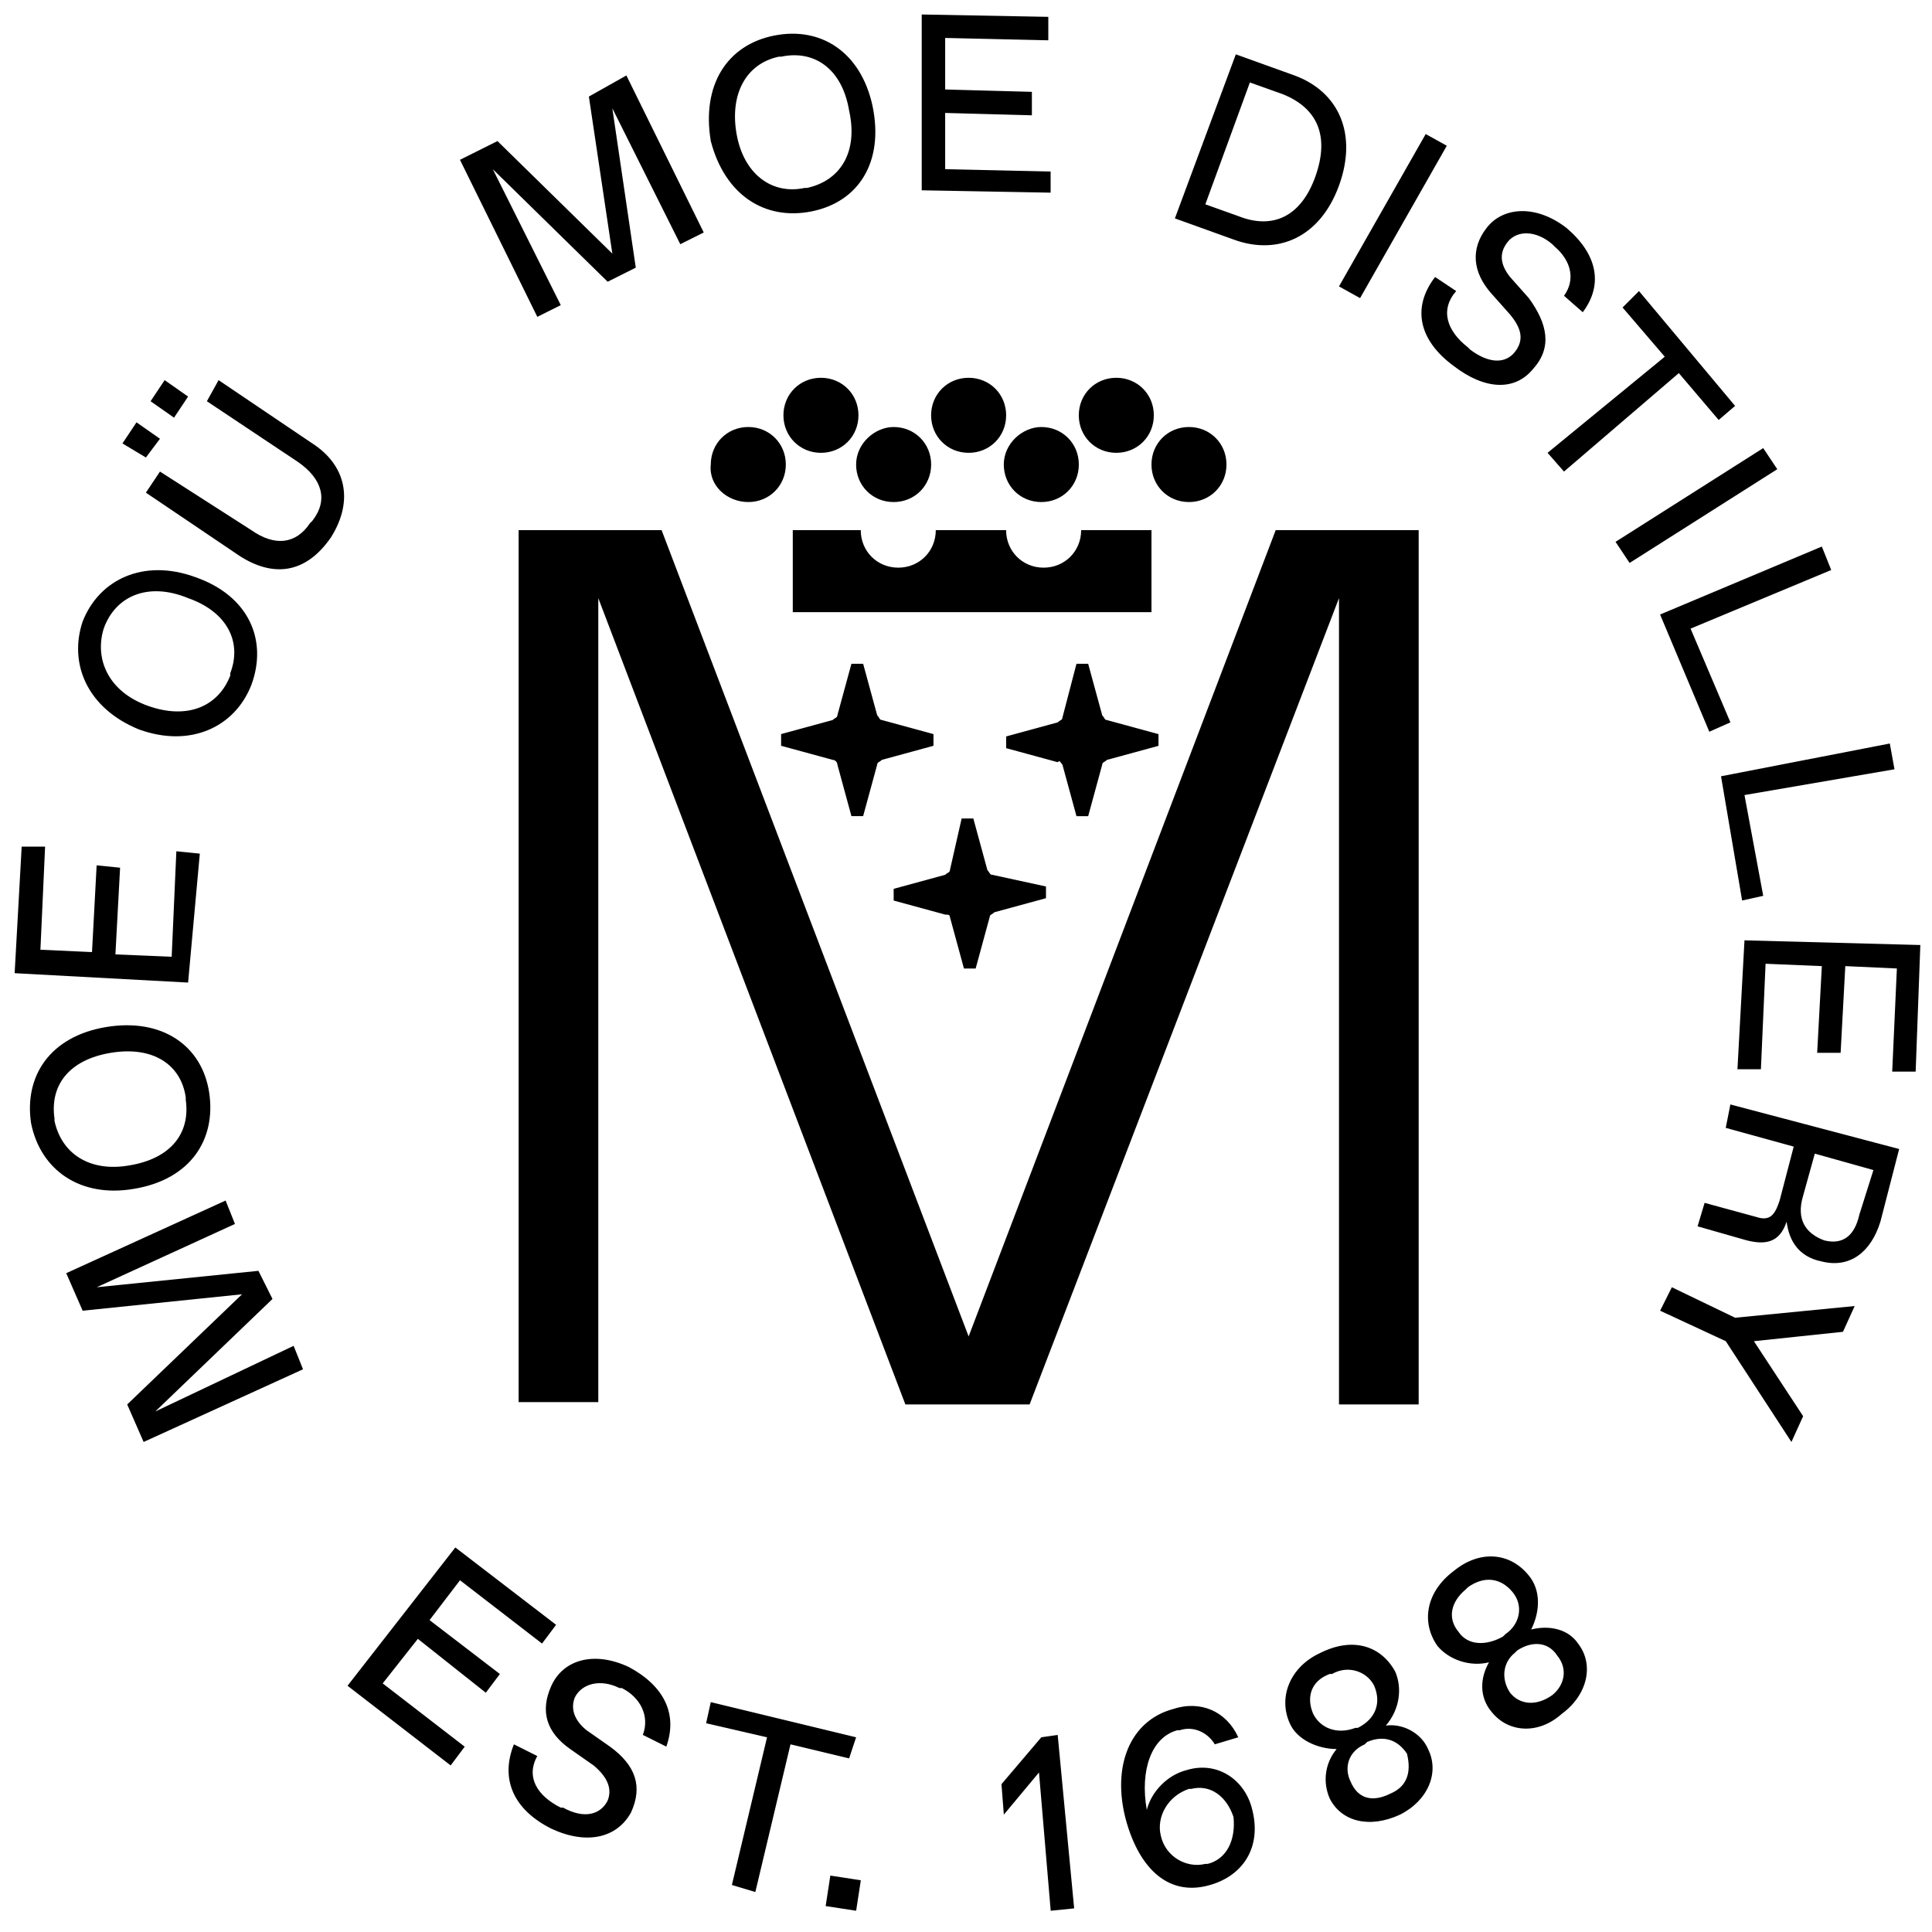 <?xml version="1.0" encoding="utf-8"?>
<!-- Generator: Adobe Illustrator 17.0.0, SVG Export Plug-In . SVG Version: 6.00 Build 0)  -->
<!DOCTYPE svg PUBLIC "-//W3C//DTD SVG 1.1//EN" "http://www.w3.org/Graphics/SVG/1.1/DTD/svg11.dtd">
<svg version="1.1" id="Layer_1" xmlns="http://www.w3.org/2000/svg" xmlns:xlink="http://www.w3.org/1999/xlink" x="0px" y="0px"
	 width="50px" height="50px" viewBox="0 0 50 50" enable-background="new 0 0 50 50" xml:space="preserve">
<path d="M24.583,23.73l0.364,1.335h0.303l0.364-1.335c0-0.061,0.061-0.061,0.121-0.121l1.335-0.364v-0.303l-1.395-0.303
	c-0.061,0-0.061-0.061-0.121-0.121l-0.364-1.335h-0.303l-0.303,1.335c0,0.061-0.061,0.061-0.121,0.121l-1.335,0.364v0.303
	l1.335,0.364C24.522,23.669,24.583,23.669,24.583,23.73 M14.513,7.897l-1.759-3.518l2.972,2.912l0.728-0.364l-0.607-4.125
	l1.759,3.518l0.607-0.303l-2.002-4.064l-0.971,0.546l0.607,4.064l-2.972-2.912l-0.971,0.485L13.906,8.2L14.513,7.897z
	 M25.978,12.022c0,0.546,0.425,0.971,0.971,0.971c0.546,0,0.971-0.425,0.971-0.971c0-0.546-0.425-0.971-0.971-0.971
	C26.463,11.051,25.978,11.476,25.978,12.022 M21.004,5.471c1.213-0.243,1.88-1.274,1.577-2.73c-0.303-1.395-1.335-2.062-2.548-1.82
	s-1.88,1.274-1.638,2.73C18.759,5.046,19.791,5.713,21.004,5.471 M20.155,1.467h0.061c0.849-0.182,1.577,0.303,1.759,1.395
	c0.243,1.092-0.243,1.82-1.092,2.002h-0.061c-0.849,0.182-1.577-0.364-1.759-1.395S19.305,1.649,20.155,1.467 M19.366,12.993
	c0.546,0,0.971-0.425,0.971-0.971s-0.425-0.971-0.971-0.971c-0.546,0-0.971,0.425-0.971,0.971
	C18.335,12.568,18.82,12.993,19.366,12.993 M22.156,12.022c0,0.546,0.425,0.971,0.971,0.971c0.546,0,0.971-0.425,0.971-0.971
	c0-0.546-0.425-0.971-0.971-0.971C22.642,11.051,22.156,11.476,22.156,12.022 M27.191,4.439l-2.73-0.061V2.923l2.244,0.061V2.377
	l-2.244-0.061V0.982l2.669,0.061V0.436l-3.276-0.061v4.55l3.336,0.061V4.439z M27.495,19.787l0.364,1.335h0.303l0.364-1.335
	c0-0.061,0.061-0.061,0.121-0.121l1.335-0.364v-0.303l-1.335-0.364c-0.061,0-0.061-0.061-0.121-0.121l-0.364-1.335h-0.303
	l-0.364,1.395c0,0.061-0.061,0.061-0.121,0.121l-1.335,0.364v0.303l1.335,0.364C27.434,19.665,27.434,19.726,27.495,19.787
	 M35.199,7.715l2.244-3.943l-0.546-0.303l-2.244,3.943L35.199,7.715z M34.653,4.803c0.485-1.335,0-2.426-1.153-2.851l-1.517-0.546
	l-1.577,4.246l1.517,0.546C33.075,6.623,34.167,6.138,34.653,4.803 M32.347,2.134l0.849,0.303c0.91,0.364,1.213,1.092,0.849,2.123
	s-1.092,1.395-2.002,1.031l-0.849-0.303L32.347,2.134z M37.14,7.169c-0.607,0.789-0.425,1.638,0.485,2.305
	c0.789,0.607,1.577,0.667,2.062,0.061c0.485-0.546,0.364-1.153-0.121-1.82l-0.485-0.546c-0.243-0.303-0.303-0.607-0.061-0.91
	c0.243-0.303,0.728-0.303,1.153,0.061l0.061,0.061c0.425,0.364,0.546,0.849,0.243,1.274l0.485,0.425
	c0.546-0.728,0.364-1.517-0.425-2.184c-0.789-0.607-1.638-0.546-2.062,0c-0.425,0.546-0.364,1.153,0.121,1.699l0.485,0.546
	c0.303,0.364,0.364,0.667,0.121,0.971S38.535,9.414,38.05,9.05l-0.061-0.061c-0.546-0.425-0.728-0.971-0.303-1.456L37.14,7.169z
	 M45.086,23.305l0.546-0.121l-0.485-2.608l3.882-0.667l-0.121-0.667L44.54,20.09L45.086,23.305z M40.051,11.719l0.425,0.485
	l2.972-2.548l1.031,1.213l0.425-0.364l-2.487-2.972l-0.425,0.425l1.092,1.274L40.051,11.719z M20.215,19.301l1.335,0.364
	c0.061,0,0.121,0.061,0.121,0.121l0.364,1.335h0.303l0.364-1.335c0-0.061,0.061-0.061,0.121-0.121l1.335-0.364v-0.303l-1.335-0.364
	c-0.061,0-0.061-0.061-0.121-0.121l-0.364-1.335h-0.303l-0.364,1.335c0,0.061-0.061,0.061-0.121,0.121l-1.335,0.364V19.301z
	 M21.246,11.719c0.546,0,0.971-0.425,0.971-0.971s-0.425-0.971-0.971-0.971s-0.971,0.425-0.971,0.971
	C20.276,11.294,20.701,11.719,21.246,11.719 M26.039,10.748c0-0.546-0.425-0.971-0.971-0.971c-0.546,0-0.971,0.425-0.971,0.971
	s0.425,0.971,0.971,0.971C25.614,11.719,26.039,11.294,26.039,10.748 M30.77,12.993c0.546,0,0.971-0.425,0.971-0.971
	s-0.425-0.971-0.971-0.971S29.8,11.476,29.8,12.022C29.8,12.568,30.224,12.993,30.77,12.993 M29.739,13.72H27.98
	c0,0.546-0.425,0.971-0.971,0.971c-0.546,0-0.971-0.425-0.971-0.971h-1.82c0,0.546-0.425,0.971-0.971,0.971
	s-0.971-0.425-0.971-0.971h-1.759v2.123H29.8V13.72H29.739z M28.89,11.719c0.546,0,0.971-0.425,0.971-0.971
	s-0.425-0.971-0.971-0.971c-0.546,0-0.971,0.425-0.971,0.971S28.344,11.719,28.89,11.719 M35.866,44.658
	c0.364-0.425,0.425-0.971,0.243-1.395c-0.364-0.667-1.092-0.91-1.941-0.485c-0.789,0.364-1.092,1.153-0.789,1.82
	c0.182,0.425,0.728,0.667,1.213,0.667c-0.303,0.364-0.364,0.849-0.182,1.274c0.303,0.607,1.031,0.789,1.82,0.425
	c0.728-0.364,1.031-1.092,0.728-1.699C36.776,44.84,36.29,44.597,35.866,44.658 M33.985,44.354
	c-0.182-0.425-0.061-0.849,0.425-1.031h0.061c0.425-0.243,0.91-0.061,1.092,0.303c0.182,0.425,0.061,0.849-0.425,1.092h-0.061
	C34.592,44.9,34.167,44.718,33.985,44.354 M35.987,46.417L35.987,46.417c-0.485,0.243-0.849,0.121-1.031-0.303
	c-0.182-0.364-0.061-0.789,0.364-0.971l0.061-0.061c0.425-0.182,0.789-0.061,1.031,0.303C36.533,45.871,36.412,46.235,35.987,46.417
	 M39.627,42.171c0.243-0.485,0.243-1.031-0.061-1.395c-0.485-0.607-1.274-0.667-1.941-0.121c-0.728,0.546-0.849,1.335-0.425,1.941
	c0.303,0.364,0.849,0.546,1.335,0.425c-0.243,0.425-0.243,0.91,0.061,1.274c0.425,0.546,1.213,0.607,1.82,0.061
	c0.667-0.485,0.849-1.274,0.425-1.82C40.597,42.171,40.112,42.049,39.627,42.171 M37.746,42.231
	c-0.303-0.364-0.182-0.789,0.182-1.092l0.061-0.061c0.425-0.303,0.849-0.243,1.153,0.121s0.182,0.849-0.182,1.092l-0.061,0.061
	C38.474,42.595,37.989,42.595,37.746,42.231 M40.173,43.869L40.173,43.869c-0.425,0.303-0.849,0.243-1.092-0.061
	c-0.243-0.364-0.182-0.789,0.121-1.031l0.061-0.061c0.364-0.243,0.789-0.243,1.031,0.121C40.597,43.202,40.476,43.627,40.173,43.869
	 M26.949,44.961l-1.031,1.213l0.061,0.789l0.91-1.092l0.303,3.579l0.607-0.061L27.373,44.9L26.949,44.961z M45.632,11.597
	l-3.822,2.426l0.364,0.546l3.822-2.426L45.632,11.597z M30.71,45.81c-0.485,0.121-0.91,0.546-1.031,1.031
	c-0.182-1.031,0.121-1.881,0.789-2.062h0.061c0.364-0.121,0.728,0.061,0.91,0.364l0.607-0.182c-0.303-0.667-0.971-0.971-1.699-0.728
	c-1.092,0.303-1.577,1.456-1.213,2.851c0.364,1.335,1.153,2.002,2.184,1.699c0.849-0.243,1.335-0.971,1.092-1.941
	C32.226,46.053,31.498,45.568,30.71,45.81 M31.256,48.237h-0.061c-0.485,0.121-1.031-0.182-1.153-0.728
	c-0.121-0.485,0.182-1.031,0.728-1.213h0.061c0.485-0.121,0.91,0.182,1.092,0.728C31.984,47.63,31.741,48.115,31.256,48.237
	 M43.267,33.314l-0.303,0.607l1.699,0.789l1.699,2.608l0.303-0.667l-1.274-1.941l2.305-0.243l0.303-0.667l-3.094,0.303
	L43.267,33.314z M45.147,24.336l-0.182,3.336h0.607l0.121-2.73l1.456,0.061l-0.121,2.244h0.607l0.121-2.244l1.335,0.061
	l-0.121,2.669h0.607l0.121-3.276L45.147,24.336z M44.662,29.189l1.759,0.485l-0.364,1.395c-0.121,0.364-0.243,0.546-0.607,0.425
	l-1.335-0.364l-0.182,0.607l1.274,0.364c0.485,0.121,0.849,0.061,1.031-0.485c0.061,0.485,0.303,0.91,0.91,1.031
	c0.728,0.182,1.274-0.243,1.517-1.031l0.485-1.88l-4.368-1.153L44.662,29.189z M46.664,30.948l0.303-1.092l1.517,0.425l-0.364,1.153
	c-0.121,0.546-0.425,0.789-0.91,0.667C46.724,31.919,46.482,31.555,46.664,30.948 M34.653,15.48v20.867h2.062V13.72h-3.7
	l-7.947,20.867L17.122,13.72h-3.7v22.566h2.062V15.48l7.947,20.867h3.215L34.653,15.48z M44.783,18.695l-1.031-2.426l3.64-1.517
	l-0.243-0.607l-4.186,1.759l1.274,3.033L44.783,18.695z M11.905,40.897l2.123,1.638l0.364-0.485l-2.608-2.002l-2.79,3.579
	l2.669,2.062l0.364-0.485l-2.123-1.638l0.91-1.153l1.759,1.395l0.364-0.485l-1.82-1.395L11.905,40.897z M5.171,22.092l-0.607-0.061
	l-0.121,2.73L2.987,24.7l0.121-2.244l-0.607-0.061L2.381,24.64l-1.335-0.061l0.121-2.669H0.561l-0.182,3.276l4.489,0.243
	L5.171,22.092z M21.368,49.329l0.789,0.121l0.121-0.789l-0.789-0.121L21.368,49.329z M4.019,36.529l3.033-2.912l-0.364-0.728
	l-4.186,0.425l3.579-1.638L5.839,31.07l-4.125,1.88l0.425,0.971l4.125-0.425l-2.972,2.851l0.425,0.971l4.125-1.881l-0.243-0.607
	L4.019,36.529z M3.594,18.877c1.335,0.485,2.487-0.061,2.912-1.153c0.425-1.153-0.061-2.305-1.456-2.79
	c-1.335-0.485-2.487,0.061-2.912,1.153C1.774,17.178,2.259,18.331,3.594,18.877 M2.684,16.268L2.684,16.268
	c0.303-0.849,1.153-1.213,2.184-0.789c1.031,0.364,1.395,1.153,1.092,1.941v0.061c-0.303,0.789-1.092,1.153-2.123,0.789
	C2.805,17.906,2.441,17.057,2.684,16.268 M4.14,11.355L3.533,10.93l-0.364,0.546l0.607,0.364L4.14,11.355z M3.473,30.766
	c1.456-0.243,2.123-1.274,1.941-2.487s-1.213-1.941-2.669-1.699c-1.456,0.243-2.123,1.274-1.941,2.487
	C1.046,30.281,2.078,31.009,3.473,30.766 M1.41,29.007v-0.061c-0.121-0.849,0.364-1.517,1.456-1.699
	c1.092-0.182,1.82,0.303,1.941,1.153v0.061c0.121,0.849-0.364,1.517-1.456,1.699C2.32,30.342,1.592,29.856,1.41,29.007
	 M8.083,11.476L5.657,9.838l-0.303,0.546l2.366,1.577c0.607,0.425,0.789,0.971,0.364,1.517l-0.061,0.061
	c-0.364,0.546-0.91,0.607-1.517,0.182L4.14,12.204L3.776,12.75l2.426,1.638c0.849,0.546,1.699,0.485,2.366-0.485
	C9.175,12.932,8.932,12.022,8.083,11.476 M22.156,44.961l-3.761-0.91l-0.121,0.546l1.577,0.364l-0.91,3.822l0.607,0.182l0.91-3.822
	l1.517,0.364L22.156,44.961z M16.272,43.141c-0.91-0.425-1.699-0.182-2.002,0.485c-0.303,0.667-0.121,1.213,0.485,1.638l0.607,0.425
	c0.364,0.303,0.485,0.607,0.364,0.91c-0.182,0.364-0.607,0.485-1.153,0.182h-0.061c-0.607-0.303-0.91-0.789-0.607-1.335L13.3,45.143
	c-0.364,0.91,0,1.699,0.971,2.184c0.91,0.425,1.699,0.243,2.062-0.425c0.303-0.667,0.121-1.213-0.546-1.699l-0.607-0.425
	c-0.303-0.243-0.425-0.546-0.303-0.849c0.182-0.364,0.667-0.485,1.153-0.243h0.061c0.485,0.243,0.728,0.728,0.546,1.213l0.607,0.303
	C17.546,44.354,17.182,43.627,16.272,43.141 M4.868,10.263L4.261,9.838l-0.364,0.546l0.607,0.425L4.868,10.263z"/>
</svg>
